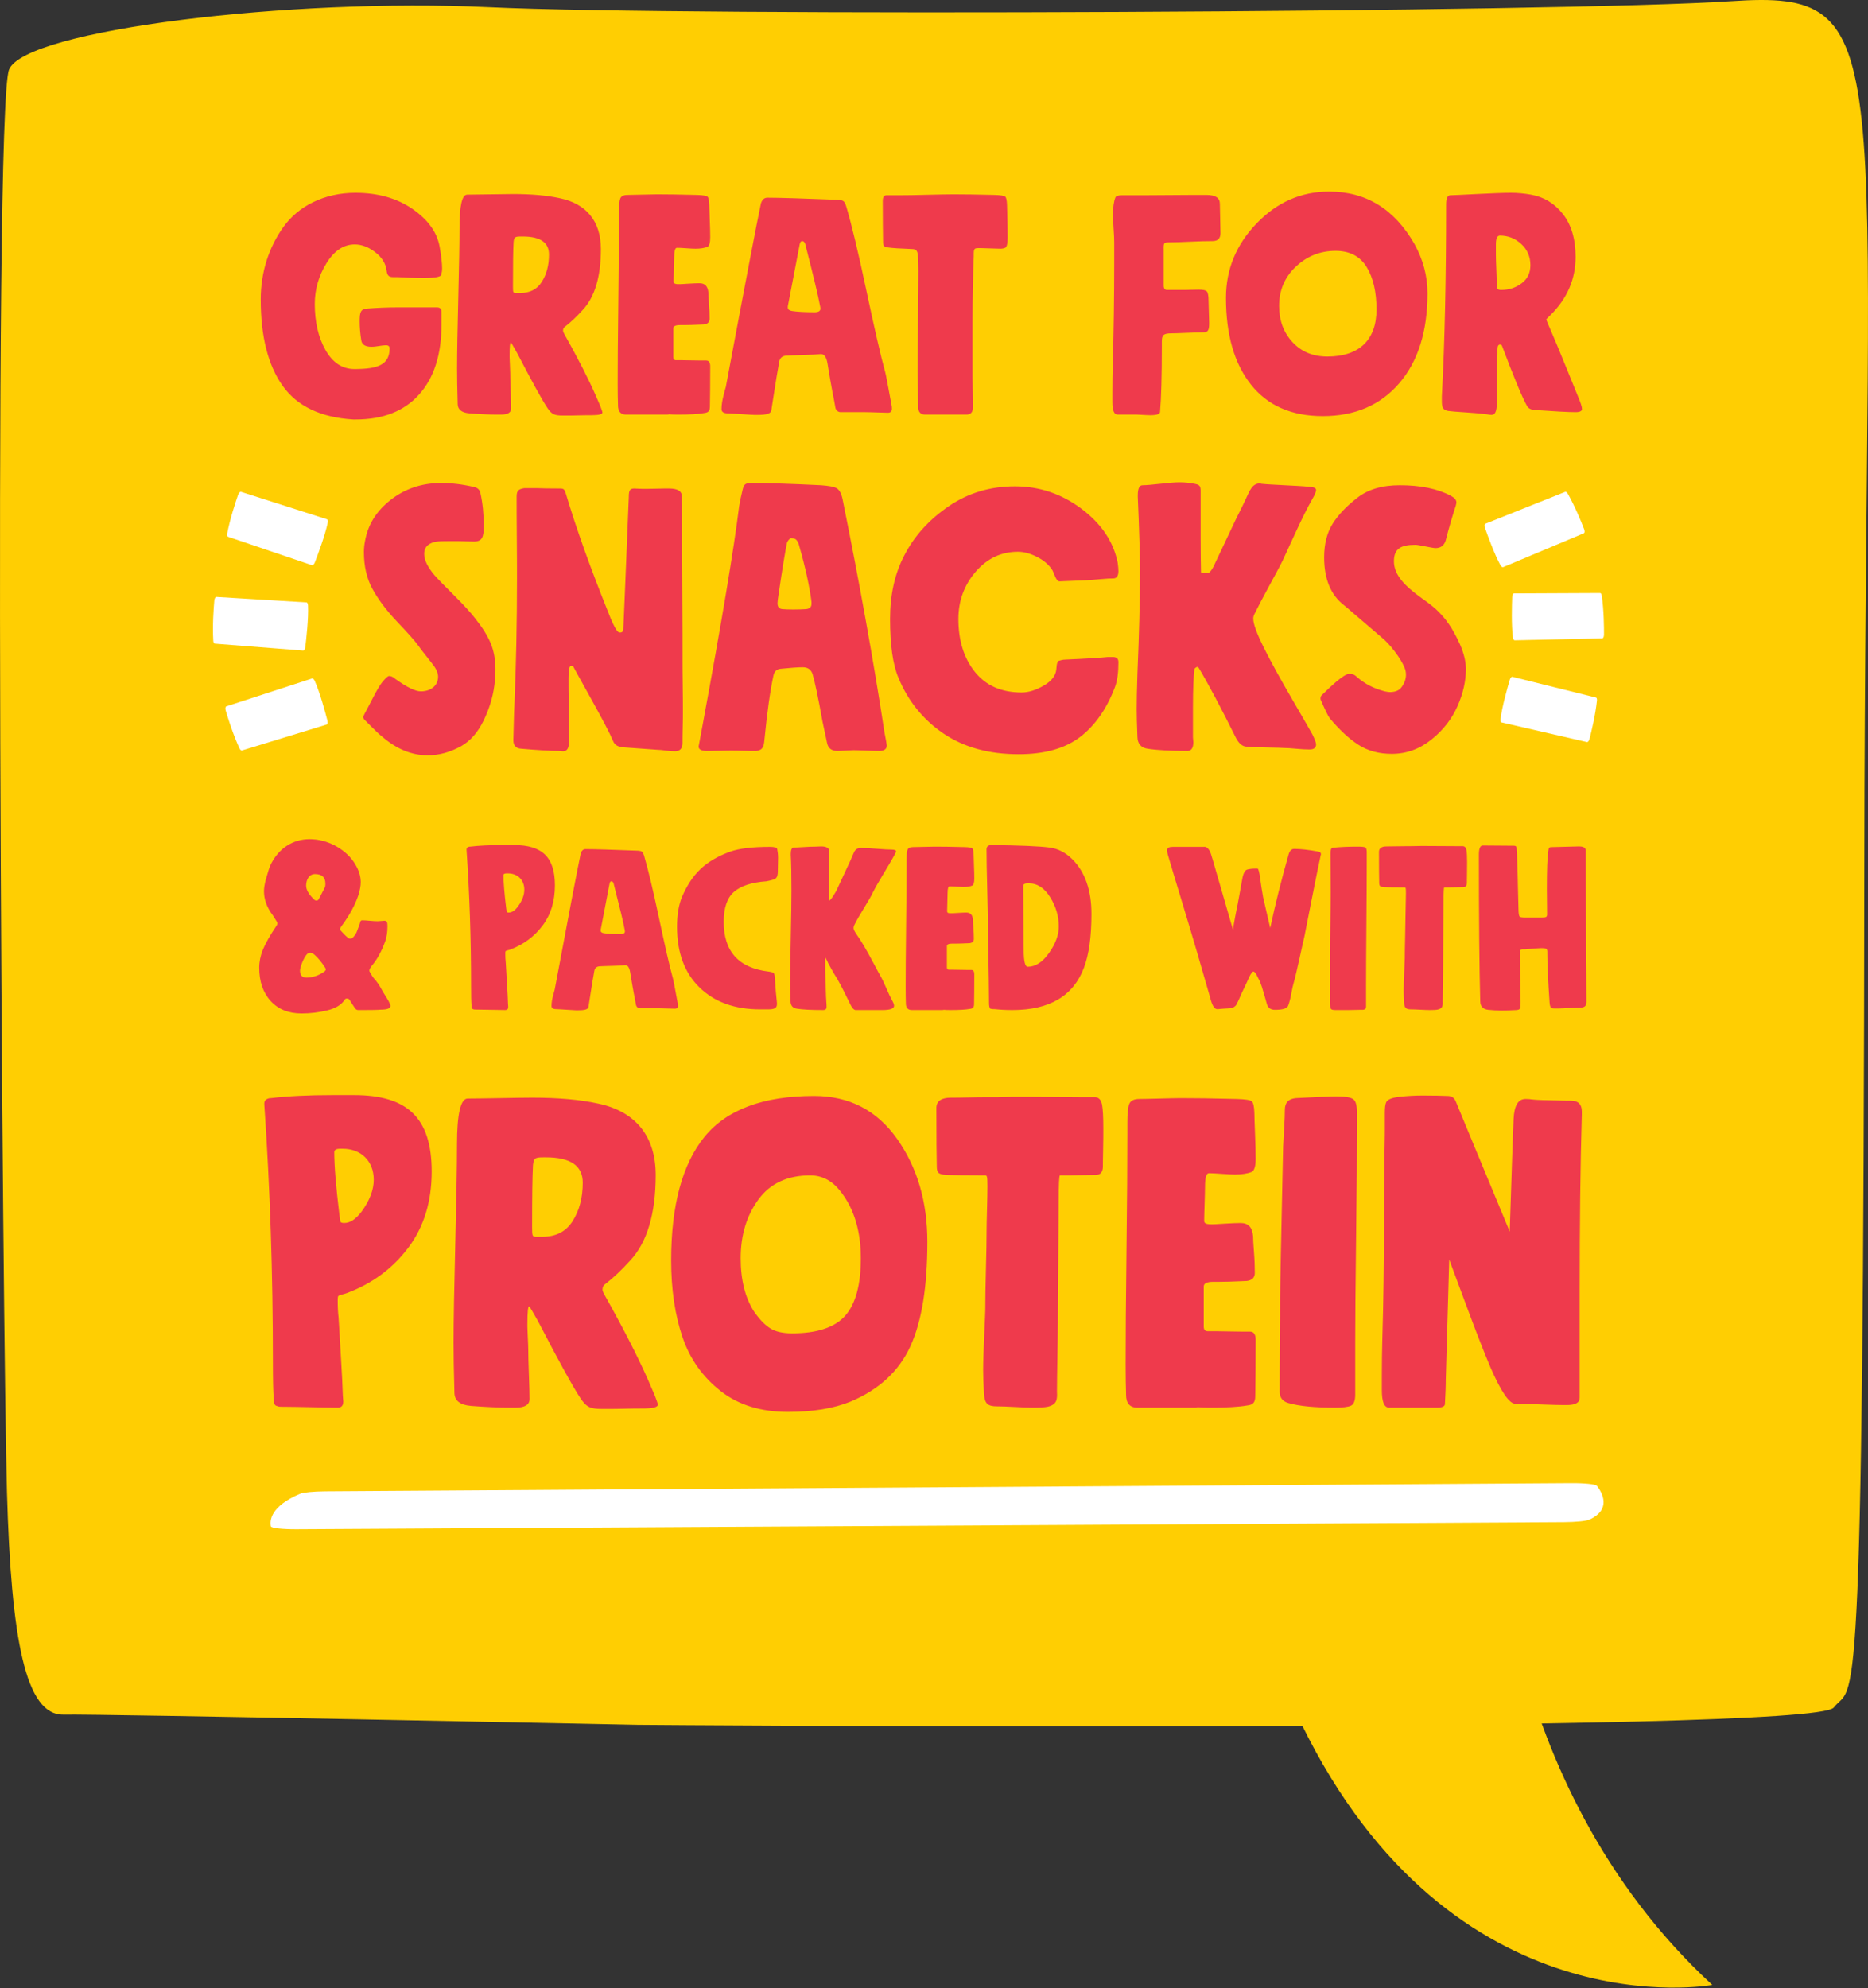 <?xml version="1.0" encoding="UTF-8"?>
<svg xmlns="http://www.w3.org/2000/svg" width="500" height="532" viewBox="0 0 500 532" fill="none">
  <rect x="0" y="0" width="500" height="532" fill="#333333" stroke="none"/>
  <path d="M170.734 461.571C170.734 461.571 485.322 464.082 490.833 456.951C496.345 449.821 498.802 469.704 499.016 231.353C499.219 11.696 508.844 -2.73 463.355 0.322C418.07 3.351 183.842 4.412 130.825 1.925C77.807 -0.585 6.836 7.983 2.429 18.602C-1.978 29.222 0.738 360.128 1.865 399.376C2.992 438.624 6.779 459.037 16.991 458.849C27.202 458.648 170.734 461.571 170.734 461.571Z" fill="#FFCE02"></path>
  <path d="M400.188 396.382C400.188 396.382 399.101 476.577 458.32 531.177C458.32 531.177 388.647 544.03 348.261 461.148C313.392 389.583 400.188 396.382 400.188 396.382Z" fill="#FFCE02"></path>
  <path d="M90.39 376.682C88.839 376.682 86.542 376.624 83.383 376.567C80.224 376.509 77.869 376.452 76.261 376.452C75.974 376.452 74.71 376.452 74.538 376.395C74.48 376.337 74.308 376.28 74.021 376.222C73.447 376.05 73.274 375.418 73.274 374.384C73.102 372.317 73.044 368.928 73.044 364.276C73.044 341.014 72.298 318.098 70.747 295.583V295.238C70.747 294.492 71.264 294.032 72.24 293.86H72.585C76.893 293.343 82.349 293.056 89.012 293.056H94.755C109.171 293.056 115.547 299.259 115.547 313.503C115.547 321.544 113.479 328.321 109.286 333.892C105.093 339.464 99.637 343.484 92.917 346.011C92.285 346.298 90.792 346.528 90.562 346.815C90.447 346.988 90.39 347.275 90.39 347.734C90.39 349.572 90.447 351.18 90.62 352.559C90.792 354.914 90.964 358.475 91.251 363.127C91.539 367.779 91.711 371.225 91.768 373.465C91.768 373.753 91.883 374.786 91.883 375.074C91.883 376.165 91.366 376.682 90.39 376.682ZM100.039 315.685C100.039 310.631 96.536 307.415 91.768 307.415H91.079C89.988 307.415 89.471 307.702 89.471 308.334C89.471 312.01 89.93 317.581 90.85 325.105C90.85 325.277 91.079 326.541 91.079 326.713C91.079 327.115 91.424 327.287 92.113 327.287C93.721 327.287 95.272 326.254 96.823 324.186C98.948 321.257 100.039 318.442 100.039 315.685ZM155.981 316.49C155.981 311.952 152.707 309.712 146.102 309.712H145.528C143.23 309.712 142.828 309.884 142.656 311.895C142.484 315.054 142.426 320.51 142.426 328.321V328.436C142.426 330.906 142.484 330.963 143.69 330.963H145.183C148.802 330.963 151.501 329.585 153.282 326.77C155.062 323.956 155.981 320.567 155.981 316.49ZM160.231 295.353C169.708 297.364 175.509 303.681 175.509 314.422C175.509 324.818 173.212 332.514 168.617 337.396C166.319 339.923 164.194 341.933 162.184 343.484C161.552 343.886 161.265 344.403 161.265 345.092C161.265 345.379 161.437 345.839 161.725 346.356C166.722 355.258 170.627 362.84 173.441 369.215C173.671 369.732 174.303 371.168 175.279 373.465C175.796 374.844 176.083 375.648 176.083 375.878C176.083 376.567 174.762 376.911 172.063 376.911C170.742 376.911 169.134 376.911 167.238 376.969C165.343 377.026 163.965 377.026 163.103 377.026H161.035C158.106 377.026 156.958 376.624 155.292 374.04C153.454 371.283 149.721 364.563 144.149 353.822L143.575 352.789C142.656 351.238 141.795 349.572 141.622 349.572C141.335 349.572 141.163 351.123 141.163 354.282V355.086C141.163 356.062 141.393 359.796 141.393 360.944C141.393 362.495 141.45 364.735 141.565 367.722C141.68 370.708 141.737 372.948 141.737 374.384C141.737 375.935 140.474 376.682 137.946 376.682H136.798C133.294 376.682 129.733 376.509 126.115 376.222C123.186 375.992 121.692 374.844 121.635 372.776C121.462 366.803 121.405 362.323 121.405 359.336C121.405 353.363 121.577 344.461 121.865 332.686C122.152 320.912 122.324 312.067 122.324 306.266C122.324 298.053 123.3 293.975 125.196 293.975C127.263 293.975 130.135 293.917 133.869 293.86C137.602 293.803 140.416 293.745 142.426 293.745C149.376 293.745 155.349 294.262 160.231 295.353ZM227.66 375.074C223.123 376.911 217.552 377.83 210.889 377.83C203.71 377.83 197.679 375.992 192.912 372.259C188.145 368.526 184.699 363.759 182.689 357.843C180.678 351.927 179.644 345.092 179.644 337.281C179.644 322.578 182.631 311.55 188.547 304.256C194.463 296.962 204.284 293.286 217.896 293.286C227.316 293.286 234.725 297.134 240.124 304.773C245.523 312.412 248.222 321.601 248.222 332.342C248.222 344.288 246.729 353.593 243.685 360.255C240.641 366.918 235.299 371.857 227.66 375.074ZM216.863 314.537C210.832 314.537 206.18 316.662 203.021 320.969C199.862 325.277 198.253 330.504 198.253 336.707C198.253 342.508 199.46 347.275 201.814 350.951C203.365 353.191 204.859 354.684 206.294 355.546C207.73 356.407 209.683 356.809 212.038 356.809C218.758 356.809 223.525 355.201 226.282 352.042C229.039 348.883 230.417 343.771 230.417 336.707C230.417 330.274 228.981 323.669 224.674 318.442C222.549 315.858 219.907 314.537 216.863 314.537ZM293.137 293.63C294.056 293.63 294.687 294.262 294.975 295.583C295.204 296.789 295.319 298.914 295.319 301.901C295.319 303.337 295.319 305.29 295.262 307.759C295.204 310.229 295.204 311.665 295.204 312.124C295.204 313.675 294.572 314.422 293.251 314.422C291.126 314.422 288.427 314.537 286.13 314.537H283.717C283.487 314.537 283.373 316.949 283.373 321.774C283.373 324.703 283.315 329.872 283.258 337.396C283.2 344.92 283.143 350.606 283.143 354.512C283.143 356.579 283.085 359.509 283.028 363.242C282.971 366.975 282.913 370.077 282.913 372.431C283.028 374.614 282.856 375.878 280.386 376.452C279.524 376.624 278.203 376.682 276.366 376.682C275.389 376.682 273.781 376.624 271.656 376.509C269.531 376.395 267.923 376.337 266.831 376.337C264.362 376.337 263.557 375.59 263.385 373.006C263.213 370.249 263.155 368.124 263.155 366.573C263.155 364.448 263.27 361.404 263.443 357.441C263.615 353.478 263.73 351.18 263.73 350.491C263.73 347.734 263.787 344.116 263.902 339.693C264.017 335.271 264.074 331.997 264.074 329.929V329.7C264.074 328.149 264.132 326.196 264.189 323.784C264.247 321.372 264.304 319.304 264.304 317.523C264.304 314.594 264.189 314.537 263.615 314.537C258.273 314.537 254.827 314.479 253.277 314.422C251.266 314.25 250.749 313.962 250.749 312.124C250.692 309.999 250.634 304.773 250.634 296.502C250.634 294.664 251.956 293.745 254.54 293.745C255.631 293.745 257.182 293.745 259.192 293.688C261.203 293.63 262.811 293.63 263.959 293.63H265.568C266.487 293.63 267.693 293.63 269.186 293.573C270.679 293.515 271.713 293.515 272.345 293.515C274.355 293.515 277.801 293.515 282.683 293.573C287.565 293.63 291.069 293.63 293.137 293.63ZM322.314 326.713C322.314 327.919 324.152 327.689 327.828 327.46C329.665 327.345 331.101 327.287 332.078 327.287C334.145 327.287 335.237 328.493 335.409 330.848C335.409 331.48 335.466 332.859 335.639 334.984C335.811 337.109 335.868 339.004 335.868 340.612C335.868 341.933 335.122 342.623 333.686 342.795C330.01 342.967 327.54 343.025 326.219 343.025H325.185H324.726C323.06 343.025 322.199 343.427 322.199 344.288V354.971C322.199 355.833 322.543 356.235 323.233 356.235H325.53C327.368 356.235 330.182 356.35 332.652 356.35H334.605C335.581 356.35 336.098 357.096 336.098 358.532C336.098 365.022 336.041 370.077 335.983 373.58C335.983 375.246 335.466 375.935 333.801 376.107C331.561 376.509 328.287 376.682 323.922 376.682C322.486 376.682 321.337 376.624 320.591 376.567C320.418 376.624 320.189 376.682 319.787 376.682H304.279C302.384 376.624 301.407 375.476 301.407 373.236V373.121V373.006C301.35 371.225 301.292 368.641 301.292 365.195C301.292 358.245 301.35 348.079 301.522 334.696C301.694 321.314 301.752 310.918 301.752 303.509V300.522C301.752 297.995 301.924 296.272 302.269 295.411C302.613 294.549 303.532 294.09 304.968 294.09C306.174 294.09 308.012 294.032 310.482 293.975C312.952 293.917 314.79 293.86 315.996 293.86C319.614 293.86 324.611 293.917 331.044 294.09C333.341 294.147 334.662 294.377 335.064 294.722C335.466 295.066 335.696 296.1 335.754 297.88C335.754 298.742 335.811 300.522 335.926 303.337C336.041 306.151 336.098 308.391 336.098 310.057C336.098 312.067 335.754 313.216 335.064 313.618C333.858 314.077 332.365 314.307 330.584 314.307C329.838 314.307 328.632 314.25 327.023 314.135C325.415 314.02 324.267 313.962 323.577 313.962C322.888 313.962 322.543 315.168 322.543 317.523C322.543 318.615 322.486 320.165 322.429 322.176C322.371 324.186 322.314 325.737 322.314 326.713ZM342.646 347.045C342.646 344.461 342.933 331.021 343.45 306.726C343.507 305.404 343.622 303.739 343.737 301.671C343.852 299.604 343.909 298.053 343.909 296.962C343.909 295.066 344.886 294.032 346.896 293.86C352.582 293.573 356.143 293.401 357.694 293.401C360.164 293.401 361.657 293.688 362.289 294.205C362.92 294.722 363.208 295.87 363.208 297.651V300.293C363.208 308.104 363.15 318.5 362.978 331.538C362.806 344.575 362.748 353.765 362.748 359.107V373.236C362.748 374.844 362.346 375.82 361.599 376.165C360.853 376.509 359.417 376.682 357.349 376.682C351.835 376.682 347.643 376.28 344.713 375.418C343.278 374.959 342.531 373.982 342.531 372.431C342.531 369.617 342.531 365.367 342.588 359.796C342.646 354.225 342.646 349.974 342.646 347.045ZM379.06 376.682H376.418H371.823C370.502 376.682 369.87 375.131 369.87 371.972V368.181C369.87 364.333 369.928 361.289 369.985 358.992C370.157 353.248 370.272 347.964 370.33 343.197C370.387 338.43 370.445 333.146 370.445 327.46C370.445 321.774 370.502 316.777 370.559 312.469C370.559 311.033 370.559 309.138 370.617 306.783C370.674 304.428 370.674 302.762 370.674 301.671V297.766C370.674 296.445 370.789 295.526 371.019 295.009C371.306 294.262 372.512 293.745 374.58 293.515C376.648 293.286 378.715 293.171 380.783 293.171C383.769 293.171 386.009 293.228 387.445 293.286C388.537 293.286 389.226 293.745 389.628 294.664C390.375 296.502 395.199 308.161 404.102 329.585C404.619 313.503 404.963 303.452 405.135 299.489C405.308 295.87 406.342 294.09 408.352 294.09C409.098 294.09 409.673 294.147 409.96 294.205C411.166 294.377 413.751 294.434 416.967 294.492C418.575 294.549 419.781 294.549 420.528 294.549C422.423 294.549 423.4 295.526 423.4 297.421V297.88V298.225C422.998 312.01 422.825 327.689 422.825 345.322V374.04C422.825 375.361 421.677 375.992 419.379 375.992H418.575C417.369 375.992 415.187 375.935 412.143 375.82C409.098 375.705 406.916 375.648 405.595 375.648C403.987 375.648 401.747 372.374 398.932 365.884C397.267 361.978 395.142 356.522 392.557 349.572C389.973 342.623 388.422 338.43 387.905 337.051C387.847 339.981 387.503 350.664 386.986 369.215C386.986 369.675 386.986 370.651 386.928 372.087C386.871 373.523 386.814 374.786 386.756 375.763C386.699 376.395 385.952 376.682 384.574 376.682H379.06Z" fill="#EF3A4C"></path>
  <path d="M96.27 86.011C96.27 83.6 96.475 82.701 98.314 82.578C100.888 82.374 103.667 82.251 106.732 82.251H116.949C117.766 82.251 118.175 82.66 118.175 83.478V86.829C118.175 94.879 116.172 101.132 112.167 105.587C108.162 110.041 102.523 112.248 95.208 112.248H94.554C85.849 111.717 79.515 108.692 75.632 103.216C71.75 97.74 69.788 90.057 69.788 80.126C69.788 72.934 71.913 66.232 75.878 60.715C79.842 55.197 86.748 51.601 95.126 51.601C101.133 51.601 106.201 53.032 110.369 55.892C114.538 58.753 116.99 62.145 117.684 66.068C118.134 68.561 118.338 70.523 118.338 71.871C118.338 72.403 118.257 72.975 118.093 73.588C117.93 74.119 116.254 74.405 113.026 74.405C111.268 74.405 109.102 74.323 106.487 74.16H105.997H105.343C104.158 74.16 103.667 73.874 103.463 72.362C103.258 70.523 102.237 68.888 100.439 67.499C98.641 66.109 96.802 65.414 94.962 65.414C91.979 65.414 89.445 67.09 87.361 70.482C85.277 73.874 84.255 77.47 84.255 81.352C84.255 86.134 85.195 90.261 87.116 93.653C89.037 97.045 91.611 98.762 94.881 98.762C101.215 98.762 104.28 97.577 104.28 93.204C104.28 92.672 103.953 92.386 103.299 92.386C102.196 92.386 100.766 92.795 99.458 92.795C97.701 92.795 96.802 92.182 96.679 90.915C96.393 89.158 96.27 87.523 96.27 86.011ZM146.945 68.112C146.945 64.883 144.616 63.289 139.916 63.289H139.507C137.873 63.289 137.587 63.412 137.464 64.842C137.342 67.09 137.301 70.972 137.301 76.53V76.612C137.301 78.369 137.342 78.41 138.2 78.41H139.262C141.837 78.41 143.758 77.429 145.025 75.427C146.291 73.424 146.945 71.013 146.945 68.112ZM149.969 53.072C156.712 54.503 160.84 58.998 160.84 66.64C160.84 74.037 159.205 79.513 155.936 82.987C154.301 84.785 152.789 86.216 151.359 87.319C150.909 87.605 150.705 87.973 150.705 88.463C150.705 88.668 150.828 88.995 151.032 89.362C154.587 95.697 157.366 101.091 159.369 105.627C159.532 105.995 159.982 107.017 160.677 108.652C161.044 109.632 161.249 110.204 161.249 110.368C161.249 110.858 160.309 111.104 158.388 111.104C157.448 111.104 156.304 111.104 154.955 111.144C153.607 111.185 152.626 111.185 152.013 111.185H150.542C148.457 111.185 147.64 110.899 146.455 109.06C145.147 107.099 142.491 102.317 138.527 94.675L138.118 93.939C137.464 92.836 136.851 91.651 136.729 91.651C136.524 91.651 136.402 92.754 136.402 95.002V95.574C136.402 96.269 136.565 98.925 136.565 99.743C136.565 100.846 136.606 102.44 136.688 104.565C136.769 106.69 136.81 108.284 136.81 109.305C136.81 110.409 135.911 110.94 134.113 110.94H133.296C130.803 110.94 128.269 110.817 125.694 110.613C123.61 110.45 122.548 109.632 122.507 108.161C122.384 103.911 122.343 100.723 122.343 98.598C122.343 94.348 122.466 88.014 122.67 79.636C122.875 71.258 122.997 64.965 122.997 60.837C122.997 54.993 123.692 52.092 125.041 52.092C126.512 52.092 128.555 52.051 131.211 52.01C133.868 51.969 135.87 51.928 137.301 51.928C142.246 51.928 146.496 52.296 149.969 53.072ZM180.293 75.386C180.293 76.244 181.6 76.081 184.216 75.917C185.524 75.835 186.545 75.794 187.24 75.794C188.711 75.794 189.488 76.653 189.61 78.328C189.61 78.778 189.651 79.759 189.774 81.271C189.896 82.783 189.937 84.131 189.937 85.276C189.937 86.216 189.406 86.706 188.384 86.829C185.769 86.951 184.012 86.992 183.072 86.992H182.336H182.009C180.824 86.992 180.211 87.278 180.211 87.891V95.492C180.211 96.105 180.456 96.391 180.947 96.391H182.581C183.889 96.391 185.891 96.473 187.649 96.473H189.038C189.733 96.473 190.101 97.004 190.101 98.026C190.101 102.644 190.06 106.24 190.019 108.733C190.019 109.918 189.651 110.409 188.466 110.531C186.872 110.817 184.543 110.94 181.437 110.94C180.415 110.94 179.598 110.899 179.067 110.858C178.944 110.899 178.781 110.94 178.495 110.94H167.46C166.112 110.899 165.417 110.082 165.417 108.488V108.406V108.325C165.376 107.058 165.335 105.219 165.335 102.767C165.335 97.822 165.376 90.588 165.499 81.066C165.621 71.544 165.662 64.147 165.662 58.876V56.751C165.662 54.952 165.785 53.726 166.03 53.113C166.275 52.5 166.929 52.173 167.951 52.173C168.809 52.173 170.117 52.133 171.874 52.092C173.631 52.051 174.939 52.01 175.797 52.01C178.372 52.01 181.927 52.051 186.505 52.173C188.139 52.214 189.079 52.378 189.365 52.623C189.651 52.868 189.815 53.604 189.856 54.871C189.856 55.484 189.896 56.751 189.978 58.753C190.06 60.755 190.101 62.349 190.101 63.534C190.101 64.965 189.856 65.782 189.365 66.068C188.507 66.395 187.444 66.558 186.178 66.558C185.646 66.558 184.788 66.518 183.644 66.436C182.5 66.354 181.682 66.313 181.192 66.313C180.701 66.313 180.456 67.171 180.456 68.847C180.456 69.624 180.415 70.727 180.374 72.157C180.334 73.588 180.293 74.691 180.293 75.386ZM218.054 83.559C219.075 83.559 219.607 83.232 219.607 82.578C219.607 82.456 219.566 82.129 219.443 81.598C219.075 79.472 217.768 74.037 215.52 65.251C215.357 64.76 215.071 64.515 214.703 64.515C214.376 64.515 214.171 64.801 214.049 65.414C213.885 66.232 212.823 71.749 210.861 82.006V82.251C210.861 82.783 211.229 83.11 212.006 83.232C213.354 83.437 215.397 83.559 218.054 83.559ZM238.651 108.488C238.692 108.652 238.733 108.938 238.733 109.387C238.733 110.082 238.365 110.45 237.67 110.45C237.057 110.45 236.117 110.409 234.809 110.368C233.502 110.327 232.439 110.286 231.622 110.286H225.001C224.225 110.286 223.734 109.673 223.612 109.142C223.489 108.611 223.326 107.303 223.203 106.853C222.999 105.832 222.672 104.238 222.304 102.072C221.936 99.906 221.65 98.312 221.487 97.209C221.201 95.574 220.628 94.757 219.77 94.757H219.607C218.503 94.879 216.991 94.961 214.989 95.002C212.986 95.043 211.474 95.125 210.371 95.165C209.349 95.288 208.736 95.819 208.573 96.8C208.123 99.293 207.633 102.113 207.101 105.668C206.815 107.426 206.611 108.856 206.448 109.878C206.325 110.654 205.181 111.022 202.933 111.022H201.87C201.503 111.022 200.358 110.94 198.438 110.817C196.517 110.695 195.332 110.613 194.841 110.613C193.697 110.613 193.125 110.245 193.125 109.469C193.125 108.284 193.329 107.017 193.779 105.382C193.983 104.565 194.147 103.952 194.269 103.584C199.5 75.631 202.647 59.243 203.669 54.462C203.996 53.44 204.568 52.909 205.385 52.909H205.467C208.573 52.909 214.907 53.113 224.429 53.481C225.737 53.604 226.023 53.808 226.472 55.116C227.944 60.061 229.742 67.58 231.867 77.593C233.992 87.605 235.667 94.961 236.934 99.579C237.057 99.906 237.629 102.889 238.651 108.488ZM245.762 108.815V108.57C245.762 107.548 245.721 106.036 245.68 104.034C245.639 102.031 245.598 100.519 245.598 99.416C245.598 96.432 245.639 91.978 245.721 86.093C245.803 80.208 245.843 75.672 245.843 72.525C245.843 70.686 245.803 69.256 245.68 68.275C245.557 67.09 245.23 66.64 244.045 66.64C240.817 66.518 238.733 66.395 237.752 66.232C236.567 66.109 236.362 65.782 236.362 64.597C236.321 62.104 236.281 58.508 236.281 53.808C236.281 52.786 236.607 52.255 237.261 52.255H240.939C242.615 52.255 245.067 52.214 248.255 52.133C251.442 52.051 253.812 52.01 255.406 52.01C257.817 52.01 261.414 52.051 266.195 52.173C267.83 52.214 268.77 52.378 269.056 52.623C269.342 52.868 269.505 53.604 269.546 54.871C269.669 59.243 269.71 62.104 269.71 63.534C269.71 65.169 269.505 66.109 269.056 66.313C268.688 66.477 268.238 66.558 267.748 66.558C267.217 66.558 266.318 66.518 265.051 66.477C263.784 66.436 262.885 66.395 262.354 66.395C261.455 66.395 260.923 66.395 260.801 66.804C260.678 67.131 260.637 67.131 260.637 67.825V68.602C260.433 73.792 260.31 79.472 260.31 85.684V99.252C260.31 100.274 260.31 101.908 260.351 104.156C260.392 106.404 260.392 108.039 260.392 109.142C260.392 110.327 259.82 110.94 258.676 110.94H247.642C246.375 110.94 245.762 110.245 245.762 108.815ZM311.476 66.885V76.367C311.476 77.184 311.762 77.593 312.375 77.593H316.462C316.911 77.593 317.647 77.593 318.75 77.552C319.853 77.511 320.548 77.511 320.875 77.511C322.019 77.511 322.755 77.674 323.041 78.001C323.327 78.328 323.491 79.186 323.491 80.535C323.491 81.189 323.532 82.17 323.572 83.518C323.613 84.867 323.654 85.807 323.654 86.42C323.654 88.586 323.327 88.954 321.693 88.954C320.753 88.954 319.363 88.995 317.483 89.076C315.603 89.158 314.296 89.199 313.601 89.199C311.312 89.199 310.985 89.73 310.985 91.487V92.795C310.985 100.642 310.822 106.486 310.495 110.286C310.454 110.817 309.555 111.104 307.879 111.104C307.389 111.104 306.735 111.063 305.918 111.022C305.101 110.981 304.569 110.94 304.365 110.94H302.403H299.134C298.194 110.94 297.744 109.837 297.744 107.589V104.892C297.744 102.154 297.785 99.988 297.826 98.353C298.112 88.545 298.235 79.268 298.235 70.482V64.924C298.235 64.106 298.194 62.84 298.071 61.164C297.949 59.489 297.908 58.222 297.908 57.404C297.908 55.443 298.112 53.931 298.562 52.827C298.725 52.459 299.297 52.255 300.278 52.255H302.648C305.264 52.255 308.656 52.255 312.784 52.214C316.911 52.173 320.303 52.173 322.919 52.173C325.33 52.173 326.515 52.95 326.515 54.544C326.515 55.402 326.556 56.71 326.597 58.426C326.637 60.142 326.678 61.45 326.678 62.39C326.678 63.821 325.984 64.515 324.553 64.515C323.082 64.515 321.08 64.556 318.587 64.679C316.094 64.801 314.5 64.842 313.846 64.842C312.62 64.842 312.171 64.842 311.762 65.046C311.476 65.21 311.435 65.782 311.476 66.885ZM382.094 78.492C382.094 88.668 379.56 96.718 374.534 102.562C369.507 108.406 362.682 111.349 354.059 111.349C345.681 111.349 339.265 108.529 334.811 102.889C330.356 97.25 328.15 89.526 328.15 79.718C328.15 72.076 330.888 65.455 336.364 59.775C341.84 54.094 348.297 51.274 355.776 51.274C365.625 51.274 373.226 55.933 378.579 65.251C380.909 69.46 382.094 73.874 382.094 78.492ZM368.444 82.824C368.444 78.206 367.586 74.405 365.829 71.503C364.072 68.602 361.293 67.131 357.492 67.131C353.364 67.131 349.809 68.561 346.826 71.381C343.842 74.201 342.371 77.715 342.371 81.843C342.371 85.725 343.556 88.954 345.927 91.528C348.297 94.103 351.403 95.411 355.285 95.411C363.908 95.411 368.444 90.874 368.444 82.824ZM400.648 107.916C400.648 110 400.198 111.022 399.258 111.022C399.054 111.022 398.604 110.981 397.95 110.858C396.847 110.695 395.049 110.531 392.556 110.368C390.063 110.204 388.387 110.082 387.57 109.959C386.058 109.632 385.935 108.897 385.935 107.099V106.036C386.712 91.61 387.08 74.487 387.08 54.707C387.08 53.072 387.447 52.255 388.224 52.255C388.878 52.255 391.248 52.133 395.294 51.928C399.34 51.724 402.405 51.601 404.407 51.601C406.165 51.601 407.963 51.765 409.802 52.092C413.235 52.705 416.095 54.421 418.343 57.282C420.591 60.142 421.735 63.984 421.735 68.765C421.735 74.65 419.528 79.799 415.114 84.213L413.888 85.439C413.888 85.603 414.297 86.624 415.114 88.463C416.095 90.711 417.403 93.858 419.079 97.985C420.754 102.113 421.858 104.81 422.389 106.118C423.084 107.752 423.451 108.856 423.451 109.469C423.451 110 422.879 110.286 421.735 110.286C419.732 110.286 416.095 110.082 410.864 109.714C409.843 109.673 409.107 109.305 408.739 108.652C407.431 106.322 405.184 100.928 402.037 92.55C401.996 92.346 401.792 92.223 401.465 92.223C401.015 92.223 400.811 92.672 400.811 93.531V94.593C400.811 95.738 400.77 97.944 400.729 101.255C400.688 104.565 400.648 106.772 400.648 107.916ZM400.648 76.53V76.775C400.648 77.307 401.015 77.593 401.792 77.593C403.876 77.593 405.674 77.02 407.268 75.835C408.862 74.65 409.638 73.056 409.638 70.972C409.638 68.684 408.821 66.804 407.186 65.292C405.552 63.78 403.631 63.044 401.465 63.044C400.77 63.044 400.402 63.821 400.402 65.332V68.357C400.402 69.133 400.443 70.441 400.525 72.362C400.607 74.282 400.648 75.672 400.648 76.53Z" fill="#EF3A4C"></path>
  <path d="M97.525 270.293H96.009H95.827C95.463 270.293 95.13 270.05 94.857 269.565C94.554 269.05 93.856 268.11 93.583 267.564C93.432 267.321 93.159 267.2 92.795 267.2C92.552 267.2 92.34 267.352 92.188 267.625C91.339 268.928 89.793 269.838 87.579 270.384C85.366 270.93 83.061 271.203 80.726 271.203C77.209 271.203 74.449 270.081 72.418 267.837C70.386 265.593 69.385 262.621 69.385 258.952C69.385 257.375 69.719 255.768 70.356 254.161C71.053 252.463 72.266 250.31 74.055 247.672C74.297 247.277 74.297 246.974 74.055 246.58C73.934 246.428 73.206 245.185 73.024 244.943C71.447 242.881 70.659 240.728 70.659 238.514C70.659 237.695 70.81 236.725 71.083 235.603C71.659 233.571 72.054 232.298 72.296 231.722C74.48 226.961 78.452 224.565 82.909 224.565C83.304 224.565 83.91 224.595 84.729 224.686C87.003 225.02 89.095 225.808 91.036 227.112C92.977 228.416 94.463 230.023 95.463 231.964C96.191 233.329 96.555 234.724 96.555 236.088C96.555 237.058 96.343 238.18 95.948 239.484C95.069 242.153 93.553 244.943 91.4 247.854C91.157 248.187 91.036 248.43 91.036 248.581C91.036 248.794 91.157 249.006 91.4 249.249C92.158 250.098 92.765 250.674 93.219 251.007C93.371 251.129 93.583 251.189 93.826 251.189C93.978 251.189 94.159 251.129 94.311 251.007C94.796 250.613 95.312 249.825 95.463 249.43C95.585 249.158 96.191 247.581 96.252 247.368C96.464 246.519 96.494 246.277 96.98 246.277C97.374 246.277 98.041 246.307 98.981 246.398C99.921 246.489 100.618 246.519 101.104 246.519C101.589 246.519 102.529 246.398 102.862 246.398C103.59 246.398 103.711 246.792 103.711 247.854C103.711 249.461 103.499 250.825 103.105 251.917C102.135 254.585 100.952 256.738 99.587 258.346C99.102 258.952 98.86 259.407 98.86 259.74C98.86 259.831 98.89 259.953 98.981 260.104C99.466 260.953 99.8 261.499 100.012 261.742C100.861 262.621 101.619 263.743 102.316 265.077C102.438 265.32 102.771 265.866 103.317 266.715C103.863 267.564 104.227 268.261 104.439 268.838C104.712 269.353 104.257 269.899 103.56 270.02C102.862 270.232 101.831 270.141 101.285 270.232C100.558 270.263 99.314 270.293 97.525 270.293ZM87.094 236.634V236.452C87.094 234.754 86.154 233.905 84.304 233.905C82.758 233.905 81.939 235.391 81.939 236.998C81.939 238.12 82.667 239.393 84.122 240.758C84.456 241.091 85.032 241.091 85.275 240.697C85.881 239.575 86.427 238.514 86.912 237.544C87.033 237.331 87.094 237.028 87.094 236.634ZM80.302 259.74C80.302 260.984 80.878 261.621 82.06 261.621C83.789 261.59 85.426 261.014 86.912 259.922C87.306 259.528 87.276 259.346 87.033 258.952C86.093 257.497 85.153 256.344 84.183 255.495C83.728 255.131 83.364 254.949 83.031 254.949C82.636 254.949 82.273 255.162 81.939 255.616C81.302 256.496 80.787 257.618 80.423 258.952C80.332 259.286 80.302 259.528 80.302 259.74ZM135.248 270.293C134.429 270.293 133.216 270.263 131.548 270.232C129.881 270.202 128.637 270.172 127.788 270.172C127.637 270.172 126.969 270.172 126.879 270.141C126.848 270.111 126.757 270.081 126.606 270.05C126.302 269.959 126.211 269.626 126.211 269.08C126.12 267.988 126.09 266.199 126.09 263.743C126.09 251.462 125.696 239.363 124.877 227.476V227.294C124.877 226.9 125.15 226.657 125.666 226.567H125.848C128.122 226.294 131.003 226.142 134.52 226.142H137.552C145.164 226.142 148.53 229.417 148.53 236.937C148.53 241.182 147.438 244.761 145.224 247.702C143.011 250.643 140.13 252.766 136.582 254.1C136.248 254.252 135.46 254.373 135.339 254.525C135.278 254.616 135.248 254.767 135.248 255.01C135.248 255.98 135.278 256.829 135.369 257.557C135.46 258.8 135.551 260.68 135.703 263.137C135.854 265.593 135.945 267.412 135.976 268.595C135.976 268.747 136.036 269.292 136.036 269.444C136.036 270.02 135.763 270.293 135.248 270.293ZM140.342 238.089C140.342 235.421 138.492 233.723 135.976 233.723H135.612C135.036 233.723 134.763 233.874 134.763 234.208C134.763 236.149 135.005 239.09 135.49 243.063C135.49 243.153 135.612 243.821 135.612 243.912C135.612 244.124 135.794 244.215 136.158 244.215C137.007 244.215 137.825 243.669 138.644 242.577C139.766 241.031 140.342 239.545 140.342 238.089ZM166.117 249.976C166.875 249.976 167.269 249.734 167.269 249.249C167.269 249.158 167.239 248.915 167.148 248.521C166.875 246.944 165.905 242.911 164.237 236.391C164.116 236.027 163.904 235.846 163.631 235.846C163.388 235.846 163.236 236.058 163.145 236.513C163.024 237.119 162.236 241.213 160.78 248.824V249.006C160.78 249.4 161.053 249.643 161.629 249.734C162.63 249.885 164.146 249.976 166.117 249.976ZM181.4 268.474C181.431 268.595 181.461 268.807 181.461 269.141C181.461 269.656 181.188 269.929 180.672 269.929C180.218 269.929 179.52 269.899 178.55 269.869C177.579 269.838 176.791 269.808 176.185 269.808H171.272C170.696 269.808 170.332 269.353 170.241 268.959C170.15 268.565 170.029 267.594 169.938 267.261C169.786 266.503 169.544 265.32 169.271 263.713C168.998 262.106 168.786 260.923 168.664 260.104C168.452 258.891 168.028 258.285 167.391 258.285H167.269C166.451 258.376 165.329 258.437 163.843 258.467C162.357 258.497 161.235 258.558 160.416 258.588C159.658 258.679 159.203 259.073 159.082 259.801C158.749 261.651 158.385 263.743 157.99 266.381C157.778 267.685 157.627 268.747 157.505 269.505C157.414 270.081 156.565 270.354 154.897 270.354H154.109C153.836 270.354 152.987 270.293 151.562 270.202C150.137 270.111 149.257 270.05 148.893 270.05C148.044 270.05 147.62 269.778 147.62 269.201C147.62 268.322 147.771 267.382 148.105 266.169C148.257 265.563 148.378 265.108 148.469 264.835C152.35 244.094 154.685 231.934 155.443 228.386C155.686 227.628 156.11 227.234 156.717 227.234H156.778C159.082 227.234 163.782 227.385 170.848 227.658C171.818 227.749 172.03 227.901 172.364 228.871C173.455 232.54 174.79 238.12 176.366 245.549C177.943 252.978 179.187 258.437 180.127 261.863C180.218 262.106 180.642 264.319 181.4 268.474ZM205.477 270.111H203.476C196.683 270.111 191.286 268.17 187.253 264.259C183.22 260.347 181.218 254.919 181.218 247.975C181.218 244.912 181.643 242.304 182.492 240.151C183.826 236.998 185.494 234.451 187.526 232.54C189.557 230.63 192.195 229.083 195.47 227.901C197.866 227.052 201.383 226.627 206.084 226.627C207.266 226.627 207.903 226.809 208.024 227.173C208.176 227.931 208.267 228.719 208.267 229.538C208.267 229.781 208.267 230.327 208.237 231.145C208.206 231.964 208.206 232.54 208.206 232.874C208.206 234.42 207.994 235.027 207.115 235.36C206.296 235.603 205.629 235.755 205.113 235.846C201.201 236.118 198.321 237.058 196.471 238.666C194.621 240.273 193.712 242.941 193.712 246.701C193.712 254.585 197.684 259.013 205.659 259.983C206.387 260.074 206.842 260.195 207.054 260.377C207.266 260.559 207.387 261.014 207.418 261.742C207.569 264.38 207.751 266.594 207.964 268.413V268.716C207.964 269.838 207.175 270.111 205.477 270.111ZM219.79 226.506C221.245 226.506 221.973 226.961 221.973 227.84V232.389C221.973 232.48 221.973 232.813 221.943 233.45C221.912 234.087 221.912 234.602 221.912 235.057C221.912 235.451 221.852 236.725 221.852 237.301C221.852 237.877 221.852 238.575 221.882 239.393C221.912 240.212 221.912 240.758 221.912 241.001C222.125 241.001 222.489 240.606 223.004 239.788C223.52 238.969 223.823 238.484 223.914 238.271C224.278 237.513 224.884 236.209 225.733 234.36C226.582 232.51 227.189 231.206 227.553 230.448C227.644 230.296 227.795 229.902 228.068 229.265C228.341 228.629 228.523 228.204 228.644 227.961C229.008 227.264 229.584 226.93 230.403 226.93C231.525 226.93 232.981 226.991 234.77 227.143C236.559 227.294 237.832 227.355 238.59 227.355C239.439 227.355 239.864 227.537 239.864 227.901C239.864 227.931 239.591 228.477 239.015 229.538C238.56 230.357 237.711 231.782 236.468 233.844C235.224 235.906 234.284 237.544 233.678 238.757C233.162 239.848 232.313 241.304 231.191 243.123C230.069 244.943 229.22 246.428 228.644 247.611C228.523 247.854 228.462 248.096 228.462 248.339C228.462 248.672 228.675 249.127 229.069 249.734C230.676 252.008 232.071 254.464 233.89 257.891C234.8 259.619 235.497 260.893 235.983 261.742C236.316 262.348 236.741 263.319 237.317 264.623C237.893 265.926 238.348 266.927 238.712 267.564C239.106 268.261 239.318 268.777 239.318 269.141C239.318 269.899 238.287 270.293 236.225 270.293H234.527H229.008C228.523 270.293 227.947 269.596 227.31 268.17C225.491 264.41 224.217 262.015 223.489 260.953C223.368 260.802 222.761 259.71 221.67 257.739L221.488 257.315C221.336 257.042 221.185 256.738 221.063 256.466L220.881 256.102V259.073V259.619C220.881 259.71 220.912 260.832 221.003 263.015C221.003 263.379 221.003 263.925 221.033 264.683C221.063 265.441 221.063 266.078 221.094 266.654C221.124 267.23 221.154 267.716 221.185 268.17C221.215 268.443 221.245 268.868 221.245 269.444C221.245 270.02 220.942 270.293 220.336 270.293C217.182 270.293 214.847 270.172 213.301 269.929C212.209 269.778 211.633 269.11 211.602 267.988C211.511 265.805 211.481 264.259 211.481 263.379C211.481 260.559 211.542 256.375 211.663 250.825C211.784 245.276 211.845 241.122 211.845 238.332C211.845 234.117 211.784 230.963 211.663 228.81V228.507C211.663 227.416 211.936 226.839 212.451 226.809C212.937 226.809 213.816 226.779 215.12 226.688C216.424 226.597 217.455 226.567 218.213 226.567C218.547 226.567 219.396 226.506 219.79 226.506ZM253.51 243.912C253.51 244.548 254.48 244.427 256.421 244.306C257.391 244.245 258.149 244.215 258.665 244.215C259.756 244.215 260.332 244.852 260.423 246.095C260.423 246.428 260.454 247.156 260.545 248.278C260.636 249.4 260.666 250.401 260.666 251.25C260.666 251.947 260.272 252.311 259.514 252.402C257.573 252.493 256.269 252.523 255.572 252.523H255.026H254.783C253.904 252.523 253.449 252.736 253.449 253.191V258.831C253.449 259.286 253.631 259.498 253.995 259.498H255.208C256.178 259.498 257.664 259.559 258.968 259.559H259.999C260.514 259.559 260.787 259.953 260.787 260.711C260.787 264.137 260.757 266.806 260.727 268.656C260.727 269.535 260.454 269.899 259.574 269.99C258.392 270.202 256.663 270.293 254.359 270.293C253.6 270.293 252.994 270.263 252.6 270.232C252.509 270.263 252.388 270.293 252.175 270.293H243.988C242.987 270.263 242.472 269.656 242.472 268.474V268.413V268.352C242.441 267.412 242.411 266.048 242.411 264.228C242.411 260.559 242.441 255.192 242.532 248.127C242.623 241.061 242.654 235.573 242.654 231.661V230.084C242.654 228.75 242.745 227.84 242.927 227.385C243.109 226.93 243.594 226.688 244.352 226.688C244.989 226.688 245.959 226.657 247.263 226.627C248.567 226.597 249.537 226.567 250.174 226.567C252.084 226.567 254.722 226.597 258.119 226.688C259.332 226.718 260.029 226.839 260.241 227.021C260.454 227.203 260.575 227.749 260.605 228.689C260.605 229.144 260.636 230.084 260.696 231.57C260.757 233.056 260.787 234.238 260.787 235.118C260.787 236.179 260.605 236.786 260.241 236.998C259.605 237.24 258.816 237.362 257.876 237.362C257.482 237.362 256.845 237.331 255.996 237.271C255.147 237.21 254.541 237.18 254.177 237.18C253.813 237.18 253.631 237.817 253.631 239.06C253.631 239.636 253.6 240.455 253.57 241.516C253.54 242.577 253.51 243.396 253.51 243.912ZM270.976 270.293C269.187 270.293 267.64 270.202 266.306 270.05C265.639 270.05 265.032 270.02 264.941 269.778C264.851 269.474 264.729 269.292 264.729 268.413C264.729 267.807 264.729 266.806 264.699 265.411C264.669 264.016 264.669 262.985 264.669 262.348C264.669 261.348 264.638 259.528 264.578 256.951C264.517 254.373 264.487 252.584 264.487 251.614C264.487 248.824 264.426 244.609 264.274 238.999C264.123 233.389 264.062 229.478 264.062 227.294C264.062 226.536 264.517 226.142 265.396 226.142C272.947 226.233 278.132 226.445 280.922 226.809C283.196 227.082 285.258 228.174 287.108 230.023C290.474 233.45 292.142 238.302 292.142 244.579C292.142 250.643 291.475 255.435 290.14 258.952C287.32 266.503 280.922 270.293 270.976 270.293ZM274.008 253.858V254.222C274.008 257.224 274.372 258.709 275.1 258.709C277.162 258.709 279.072 257.466 280.801 255.01C282.529 252.554 283.409 250.189 283.409 247.975C283.409 245.215 282.65 242.608 281.104 240.121C279.557 237.635 277.677 236.391 275.403 236.391H275.161C274.311 236.391 273.887 236.604 273.887 237.058C273.887 238.271 273.917 241.031 273.948 245.306C273.978 249.582 274.008 252.432 274.008 253.858ZM338.112 240.212L339.992 248.339C341.326 242.062 342.964 235.512 344.905 228.689C345.178 227.688 345.693 227.173 346.421 227.173C348.089 227.173 350.242 227.416 352.91 227.901C353.365 227.992 353.577 228.234 353.577 228.629C353.577 228.659 353.547 228.719 353.517 228.81C352.91 231.631 352.122 235.512 351.151 240.424C350.181 245.337 349.514 248.733 349.15 250.583C348.938 251.432 348.513 253.373 347.846 256.405C347.179 259.437 346.633 261.772 346.178 263.379C346.087 263.622 345.905 264.471 345.632 265.926C345.359 267.382 345.056 268.443 344.783 269.141C344.51 269.869 343.328 270.232 341.266 270.232C340.174 270.232 339.477 269.778 339.143 268.838C339.052 268.565 338.87 267.867 338.567 266.806C338.264 265.745 337.991 264.804 337.748 264.046C337.506 263.288 337.233 262.591 336.899 261.984C336.808 261.893 336.535 261.226 336.323 260.832C336.111 260.438 335.747 259.983 335.504 259.983C335.231 259.983 334.837 260.499 334.352 261.499C334.079 262.136 333.655 263.076 333.078 264.259C332.502 265.441 332.078 266.381 331.805 267.018C331.775 267.139 331.623 267.443 331.411 267.897C331.198 268.352 331.016 268.686 330.925 268.868C330.713 269.232 330.137 269.717 329.318 269.808C327.863 269.899 326.741 269.959 325.983 270.05H325.801C325.073 270.05 324.467 269.11 323.981 267.2C321.798 259.528 319.372 251.159 316.219 240.819C314.642 235.633 313.429 231.6 312.58 228.689C312.458 228.325 312.398 227.931 312.398 227.476C312.398 226.9 312.913 226.627 313.914 226.627H318.159H322.162C323.132 226.445 323.739 227.537 323.981 228.143C324.072 228.295 324.163 228.629 324.315 229.144C324.467 229.66 324.558 229.932 324.588 230.023L330.046 248.885C330.046 248.49 330.228 247.338 330.592 245.428C330.956 243.517 331.168 242.426 331.259 242.092C331.38 241.486 331.593 240.333 331.896 238.635C332.199 236.937 332.381 235.876 332.472 235.421C332.745 233.753 333.23 232.843 333.867 232.692C334.443 232.54 335.171 232.449 336.111 232.449H336.596C336.839 232.449 337.081 233.389 337.324 235.239C337.536 236.786 337.779 238.423 338.112 240.212ZM356.003 268.292V254.464C356.003 252.645 356.033 250.037 356.094 246.641C356.155 243.244 356.185 240.667 356.185 238.878C356.185 237.817 356.185 236.149 356.155 233.844C356.124 231.54 356.124 229.811 356.124 228.629V228.265C356.124 227.385 356.337 226.9 356.731 226.87C358.762 226.657 360.946 226.567 363.281 226.567C364.463 226.567 365.161 226.627 365.434 226.779C365.707 226.93 365.828 227.355 365.828 228.083V231.115C365.828 234.784 365.798 240.273 365.737 247.581C365.676 254.889 365.646 260.347 365.646 263.986V269.383C365.646 269.959 365.312 270.232 364.615 270.232H363.887C363.281 270.232 361.401 270.293 360.855 270.293H357.822H357.459C356.822 270.293 356.397 270.202 356.246 269.99C356.094 269.778 356.003 269.232 356.003 268.292ZM391.542 226.445C392.027 226.445 392.361 226.779 392.513 227.476C392.634 228.113 392.694 229.235 392.694 230.812C392.694 231.57 392.694 232.601 392.664 233.905C392.634 235.209 392.634 235.967 392.634 236.209C392.634 237.028 392.3 237.422 391.603 237.422C390.481 237.422 389.056 237.483 387.843 237.483H386.569C386.448 237.483 386.387 238.757 386.387 241.304C386.387 242.85 386.357 245.579 386.327 249.552C386.296 253.524 386.266 256.526 386.266 258.588C386.266 259.68 386.236 261.226 386.205 263.197C386.175 265.168 386.145 266.806 386.145 268.049C386.205 269.201 386.114 269.869 384.81 270.172C384.356 270.263 383.658 270.293 382.688 270.293C382.172 270.293 381.323 270.263 380.201 270.202C379.079 270.141 378.23 270.111 377.654 270.111C376.35 270.111 375.926 269.717 375.835 268.352C375.744 266.897 375.713 265.775 375.713 264.956C375.713 263.834 375.774 262.227 375.865 260.135C375.956 258.042 376.017 256.829 376.017 256.466C376.017 255.01 376.047 253.1 376.108 250.765C376.168 248.43 376.198 246.701 376.198 245.61V245.488C376.198 244.67 376.229 243.639 376.259 242.365C376.289 241.091 376.32 240 376.32 239.06C376.32 237.513 376.259 237.483 375.956 237.483C373.136 237.483 371.316 237.453 370.498 237.422C369.436 237.331 369.163 237.18 369.163 236.209C369.133 235.087 369.103 232.328 369.103 227.961C369.103 226.991 369.8 226.506 371.165 226.506C371.741 226.506 372.56 226.506 373.621 226.476C374.682 226.445 375.531 226.445 376.138 226.445H376.987C377.472 226.445 378.109 226.445 378.897 226.415C379.686 226.385 380.232 226.385 380.565 226.385C381.626 226.385 383.446 226.385 386.023 226.415C388.601 226.445 390.451 226.445 391.542 226.445ZM424.655 267.503V268.11C424.655 269.11 424.14 269.626 423.079 269.626C422.593 269.626 421.562 269.656 420.016 269.747C418.469 269.838 417.408 269.869 416.832 269.869H416.044C415.316 269.869 414.891 269.838 414.77 268.292C414.376 262.5 414.164 258.133 414.164 255.192V254.767C414.164 253.949 413.951 253.736 412.829 253.736H412.283C412.011 253.736 410.646 253.827 408.22 254.04C407.674 254.009 407.31 254.04 407.128 254.131C406.856 254.191 406.825 254.494 406.825 255.01C406.825 256.92 406.856 259.377 406.916 262.409C406.977 265.441 407.007 267.291 407.007 267.928V268.413C407.007 269.959 406.886 270.202 405.916 270.293C404.369 270.384 403.065 270.414 401.973 270.414C400.639 270.414 399.426 270.354 398.335 270.232C396.97 270.081 396.242 269.323 396.212 267.988C395.969 259.377 395.848 246.307 395.848 228.75C395.848 227.082 396.182 226.263 396.879 226.263C397.759 226.263 399.123 226.263 400.912 226.294C402.701 226.324 404.035 226.324 404.885 226.324H405.188C405.643 226.324 405.885 226.476 405.916 226.809C406.037 227.931 406.097 229.356 406.097 230.145C406.188 232.449 406.249 235.087 406.31 238.059C406.37 241.031 406.431 242.941 406.461 243.79C406.492 244.639 406.613 245.155 406.765 245.306C406.916 245.458 407.401 245.549 408.159 245.549H408.463H412.769C413.891 245.549 414.103 245.367 414.103 244.639C414.103 243.912 414.103 242.79 414.073 241.273C414.042 239.757 414.042 238.635 414.042 237.908C414.042 232.783 414.164 229.447 414.406 227.961C414.558 226.748 414.588 226.688 415.558 226.688C420.168 226.567 422.503 226.506 422.593 226.506C423.806 226.506 424.413 226.839 424.413 227.537C424.413 232.389 424.443 239.454 424.534 248.763C424.625 258.073 424.655 264.319 424.655 267.503Z" fill="#EF3A4C"></path>
  <path d="M126.844 144.915C126.11 144.915 123.47 144.818 122.834 144.818H119.9C117.162 144.818 115.841 144.867 114.521 145.893C113.885 146.431 113.543 147.214 113.543 148.241C113.543 149.854 114.472 151.761 116.282 153.913C117.308 155.087 119.118 156.896 121.612 159.39C124.106 161.884 126.013 163.938 127.235 165.551C129.142 167.947 130.511 170.148 131.343 172.153C132.174 174.158 132.614 176.456 132.614 179.146C132.614 180.466 132.516 181.884 132.321 183.449C131.881 186.725 130.903 189.855 129.387 192.935C127.871 196.016 125.915 198.265 123.421 199.684C120.487 201.297 117.504 202.129 114.521 202.129C110.169 202.129 106.061 200.417 102.198 197.043C101.611 196.603 100.829 195.869 99.851 194.891L97.895 192.935C97.455 192.544 97.21 192.202 97.21 191.86C97.21 191.811 97.357 191.517 97.602 190.979C97.797 190.637 98.482 189.366 99.656 187.067C100.829 184.769 101.709 183.302 102.296 182.569C103.225 181.444 103.812 180.906 104.154 180.906C104.692 180.906 105.23 181.15 105.817 181.688C108.898 183.889 111.147 185.014 112.663 185.014C115.157 185.014 117.26 183.595 117.26 181.102C117.26 180.124 116.819 179.048 115.89 177.874C115.744 177.679 115.206 176.945 114.179 175.674C113.152 174.402 112.418 173.424 111.978 172.789C111.147 171.615 109.24 169.463 106.306 166.383C103.372 163.302 101.171 160.319 99.656 157.532C98.14 154.744 97.406 151.468 97.406 147.752C97.406 146.774 97.504 145.796 97.7 144.818C98.482 140.368 100.78 136.7 104.643 133.717C108.506 130.734 112.956 129.267 118.042 129.267C120.927 129.267 123.861 129.61 126.942 130.343C127.871 130.539 128.409 131.077 128.604 132.006C129.191 134.598 129.485 137.532 129.485 140.808C129.485 143.791 129.044 144.915 126.844 144.915ZM152.272 194.5V194.598V198.706C152.272 200.27 151.734 201.053 150.707 201.053C150.463 201.053 149.876 200.955 149.631 200.955C147.333 200.955 144.008 200.759 139.558 200.368C138.14 200.319 137.406 199.537 137.406 198.119V198.021C137.504 195.331 137.553 190.784 137.7 188.339C138.14 178.021 138.384 166.872 138.384 154.793C138.384 152.446 138.384 148.827 138.335 143.986C138.287 139.145 138.287 135.429 138.287 132.886C138.287 131.321 138.776 130.881 140.34 130.637H141.807H143.763C144.692 130.686 146.746 130.734 149.925 130.734C150.854 130.734 151.098 130.881 151.49 132.201C154.277 141.541 158.042 152.006 162.737 163.693C163.715 166.236 164.497 167.899 165.084 168.681C165.328 169.072 165.622 169.268 165.964 169.268C166.551 169.268 166.844 168.925 166.844 168.29C166.893 167.703 167.382 155.918 168.311 132.984C168.311 131.223 168.605 130.734 169.778 130.734C170.023 130.734 171.588 130.832 172.125 130.832C172.566 130.832 173.641 130.832 175.353 130.783C177.064 130.734 178.287 130.734 179.069 130.734C181.27 130.734 182.443 131.37 182.492 132.69C182.541 134.5 182.59 137.238 182.59 140.808C182.59 145.747 182.59 152.055 182.639 159.634C182.688 167.214 182.688 172.789 182.688 176.309C182.688 177.727 182.688 180.026 182.737 183.204C182.786 186.383 182.786 188.828 182.786 190.588C182.786 191.419 182.786 192.789 182.737 194.598C182.688 196.407 182.688 197.825 182.688 198.803C182.688 200.319 182.003 201.053 180.634 201.053C180.047 201.053 179.216 201.004 178.189 200.857C177.162 200.71 176.478 200.662 176.135 200.662C172.81 200.417 169.632 200.173 166.649 199.977C165.328 199.83 164.497 199.292 164.106 198.314C163.275 196.309 161.27 192.495 158.14 186.872C155.01 181.248 153.446 178.412 153.446 178.363C153.397 178.216 153.201 178.168 152.859 178.168C152.419 178.168 152.174 179.243 152.174 181.395C152.174 183.009 152.174 185.16 152.223 187.752C152.272 190.344 152.272 192.593 152.272 194.5ZM228.458 200.759C227.725 200.759 225.035 200.955 224.155 200.955C222.639 200.955 221.759 200.319 221.417 198.999C221.27 198.363 221.074 197.336 220.781 196.016C220.488 194.696 220.292 193.669 220.145 193.033C219.021 186.774 218.14 182.569 217.505 180.417C217.114 179.194 216.233 178.559 214.864 178.559C213.544 178.559 211.686 178.705 209.192 178.95C208.018 178.999 207.285 179.586 207.04 180.71C206.111 184.965 205.329 190.735 204.595 198.119C204.448 199.879 204.106 200.759 202.444 200.955C201.71 200.955 200.634 200.955 199.118 200.906C197.602 200.857 196.38 200.857 195.402 200.857C193.886 200.857 190.512 200.955 189.24 200.955C187.725 200.955 186.991 200.564 186.991 199.781L188.067 194.011C193.152 166.48 196.429 146.969 197.847 135.429C198.043 134.206 198.385 132.642 198.825 130.832C199.216 129.414 199.656 129.267 201.466 129.267C205.573 129.267 211.686 129.463 219.754 129.854C221.759 130.001 223.177 130.245 223.911 130.637C224.644 131.028 225.182 132.006 225.524 133.571C230.072 156.065 233.837 176.945 236.771 196.163C237.163 198.119 237.358 199.243 237.358 199.488C237.358 200.466 236.674 200.955 235.304 200.955C234.473 200.955 233.299 200.906 231.784 200.857C230.268 200.808 229.192 200.759 228.458 200.759ZM215.647 163.009C216.673 162.96 217.211 162.471 217.211 161.639V161.052C216.673 156.896 215.598 151.957 213.984 146.285C213.739 145.356 213.691 145.258 213.348 144.72C213.006 144.182 212.517 144.035 211.735 144.035C211.343 144.035 210.805 144.818 210.659 145.209C210.219 147.312 209.436 151.908 208.409 158.999C208.214 160.172 208.116 161.004 208.116 161.444C208.116 162.422 208.556 162.96 209.485 163.009C210.121 163.057 211.099 163.106 212.321 163.106C213.739 163.106 214.864 163.057 215.647 163.009ZM296.527 175.82H297.897C298.875 175.82 299.364 176.26 299.364 177.19C299.364 179.928 299.07 182.128 298.483 183.742C296.283 189.61 293.153 194.109 289.143 197.19C285.134 200.27 279.657 201.835 272.664 201.835C264.693 201.835 257.994 199.977 252.566 196.309C247.138 192.642 243.08 187.654 240.488 181.395C238.972 177.825 238.238 172.544 238.238 165.649C238.238 159.145 239.51 153.473 242.053 148.632C244.742 143.4 248.703 139.047 253.935 135.478C259.168 131.908 265.085 130.148 271.686 130.148C278.19 130.148 284.156 132.153 289.486 136.162C294.816 140.172 298.043 144.964 299.168 150.588C299.315 151.615 299.364 152.397 299.364 152.837C299.364 154.06 298.923 154.744 298.092 154.793C297.31 154.793 296.136 154.842 294.571 154.989C293.007 155.136 291.784 155.233 290.855 155.282C286.161 155.478 283.764 155.576 283.715 155.576C282.591 155.771 282.151 153.082 281.466 152.25C280.537 150.93 279.217 149.854 277.456 148.974C275.696 148.094 274.033 147.654 272.468 147.654C268.019 147.654 264.253 149.414 261.173 152.984C258.092 156.554 256.527 160.759 256.527 165.649C256.527 171.37 257.994 176.114 260.928 179.781C263.862 183.449 268.019 185.307 273.446 185.307C275.354 185.307 277.31 184.671 279.412 183.449C281.515 182.226 282.591 180.759 282.737 179.146C282.884 177.972 282.786 178.168 282.982 177.434C283.08 177.092 283.226 176.896 283.373 176.847C283.715 176.798 284.253 176.505 285.28 176.505C290.953 176.26 294.718 176.016 296.527 175.82ZM319.315 189.219V197.336C319.315 197.581 319.413 198.363 319.413 198.608C319.413 200.173 318.875 200.955 317.848 200.955C313.202 200.955 309.681 200.759 307.188 200.368C305.427 200.124 304.498 199.048 304.449 197.239C304.302 193.718 304.254 191.224 304.254 189.806C304.254 187.801 304.302 184.622 304.449 180.319C304.889 169.952 305.134 160.906 305.134 153.131C305.134 148.827 304.938 142.128 304.547 132.984V132.495C304.547 130.734 304.987 129.854 305.818 129.854C306.796 129.854 308.41 129.708 310.611 129.463C312.811 129.219 314.523 129.072 315.696 129.072C317.114 129.072 318.483 129.219 319.706 129.463C321.026 129.708 321.369 130.001 321.369 131.321V134.451V138.558V144.133C321.369 148.094 321.417 151.126 321.466 153.131C321.466 153.277 321.711 153.326 322.151 153.326H323.325C323.716 153.326 324.205 152.788 324.792 151.664C325.378 150.441 326.356 148.338 327.775 145.356C329.193 142.373 330.171 140.27 330.757 139.047C330.806 138.901 331.198 138.216 331.833 136.896C332.469 135.576 333.105 134.353 333.643 133.131C334.18 131.908 334.572 131.175 334.767 130.93C335.354 129.903 336.185 129.365 337.212 129.365H337.408C337.457 129.414 337.555 129.463 337.603 129.463C338.973 129.61 341.075 129.708 343.863 129.854C346.65 130.001 348.753 130.099 350.122 130.245C351.54 130.294 352.273 130.588 352.273 131.126C352.273 131.566 351.931 132.446 351.198 133.668C349.975 135.82 348.508 138.754 346.797 142.47C345.085 146.187 343.912 148.73 343.276 150.099C342.445 151.81 341.173 154.109 339.559 157.092C337.946 160.074 336.674 162.471 335.745 164.378C335.55 164.769 335.452 165.16 335.452 165.551C335.452 166.969 336.43 169.61 338.337 173.424C340.244 177.238 342.787 181.835 345.916 187.214C349.046 192.593 350.855 195.723 351.295 196.554C351.931 197.874 352.273 198.754 352.273 199.195C352.273 200.124 351.687 200.564 350.513 200.564C349.584 200.564 348.41 200.515 346.943 200.368C345.476 200.221 344.449 200.173 343.863 200.173C343.227 200.124 341.564 200.075 338.924 200.026C336.283 199.977 334.425 199.928 333.398 199.781C332.42 199.635 331.589 198.901 330.855 197.532C326.797 189.366 323.471 183.106 320.88 178.754C320.684 178.559 320.537 178.461 320.488 178.461C320.244 178.461 319.706 178.901 319.706 179.048C319.461 181.004 319.315 184.378 319.315 189.219ZM378.875 145.796C374.963 145.796 373.105 146.823 373.105 150.197C373.105 153.864 375.99 156.798 380.538 160.074C382.836 161.688 384.303 162.911 385.037 163.693C386.846 165.502 388.704 167.801 390.807 172.495C391.834 174.842 392.372 177.043 392.372 179.048C392.372 182.226 391.638 185.551 390.122 188.974C388.606 192.397 386.308 195.38 383.129 197.923C379.951 200.466 376.43 201.737 372.518 201.737C369.046 201.737 366.063 200.906 363.569 199.292C361.075 197.679 358.484 195.283 355.892 192.153C355.452 191.566 354.67 189.952 353.545 187.361C353.496 187.312 353.447 187.165 353.447 186.97C353.447 186.578 353.545 186.285 353.74 186.089C356.626 183.204 358.777 181.395 360.195 180.613C360.586 180.417 360.929 180.319 361.271 180.319C362.005 180.319 362.591 180.564 363.129 181.102C365.281 183.009 367.775 184.28 370.66 185.014C371.296 185.16 371.785 185.209 372.029 185.209C373.545 185.209 374.621 184.72 375.256 183.742C375.99 182.715 376.332 181.639 376.332 180.515C376.332 179.879 376.186 179.243 375.941 178.657C375.403 177.336 374.523 175.918 373.3 174.304C372.078 172.691 370.904 171.468 369.78 170.539C368.948 169.806 367.677 168.779 366.063 167.361C364.45 165.943 363.178 164.916 362.347 164.182C361.173 163.155 360.293 162.373 359.706 161.933C356.185 159.194 354.425 154.94 354.425 149.121C354.425 145.551 355.207 142.519 356.723 140.123C358.239 137.727 360.44 135.429 363.227 133.277C366.112 130.979 369.926 129.854 374.67 129.854C380.195 129.854 384.792 130.783 388.362 132.69C389.34 133.228 389.829 133.815 389.829 134.451C389.829 134.598 389.78 134.891 389.633 135.429C388.655 138.412 387.775 141.444 386.993 144.524C386.601 145.942 385.672 146.676 384.254 146.676C383.912 146.676 383.032 146.529 381.565 146.236C380.098 145.942 379.217 145.796 378.875 145.796Z" fill="#EF3A4C"></path>
  <path d="M418.96 131.62L397.558 140.167C397.327 140.254 397.278 140.699 397.452 141.191C398.157 143.219 400.002 148.328 401.605 151.225C401.827 151.631 402.126 151.853 402.329 151.776L423.943 142.707C424.184 142.611 424.213 142.128 424.02 141.616C423.315 139.791 421.606 135.57 419.645 132.123C419.433 131.746 419.143 131.553 418.95 131.63L418.96 131.62Z" fill="white"></path>
  <path d="M428.283 158.701L405.24 158.807C404.988 158.807 404.786 159.203 404.766 159.724C404.679 161.868 404.525 167.296 404.95 170.579C405.008 171.033 405.201 171.362 405.423 171.352L428.862 170.84C429.123 170.84 429.326 170.406 429.335 169.855C429.345 167.904 429.306 163.346 428.746 159.415C428.688 158.99 428.495 158.701 428.283 158.701Z" fill="white"></path>
  <path d="M427.168 186.669L404.81 181.116C404.569 181.058 404.279 181.386 404.125 181.888C403.516 183.945 402.029 189.17 401.643 192.454C401.585 192.908 401.691 193.275 401.913 193.323L424.763 198.577C425.014 198.635 425.323 198.268 425.458 197.736C425.951 195.844 427.032 191.42 427.448 187.47C427.496 187.036 427.38 186.717 427.168 186.659V186.669Z" fill="white"></path>
  <path d="M64.757 200.831L87.445 193.889C87.683 193.819 87.773 193.371 87.644 192.844C87.087 190.706 85.635 185.305 84.232 182.192C84.033 181.764 83.755 181.495 83.536 181.565L60.58 189.025C60.331 189.104 60.251 189.592 60.41 190.129C60.977 192.058 62.37 196.534 64.091 200.254C64.28 200.662 64.558 200.881 64.757 200.821V200.831Z" fill="white"></path>
  <path d="M57.494 172.245L81.147 174.095C81.405 174.115 81.644 173.727 81.714 173.2C81.982 171.012 82.609 165.452 82.45 162.04C82.43 161.563 82.261 161.215 82.032 161.205L57.932 159.742C57.663 159.723 57.415 160.15 57.365 160.707C57.186 162.706 56.838 167.391 57.087 171.479C57.116 171.927 57.285 172.235 57.504 172.255L57.494 172.245Z" fill="white"></path>
  <path d="M61.024 143.64L83.503 151.249C83.742 151.328 84.07 151.02 84.269 150.513C85.064 148.454 87.034 143.222 87.72 139.88C87.82 139.413 87.74 139.035 87.521 138.965L64.515 131.625C64.257 131.545 63.919 131.893 63.73 132.42C63.063 134.32 61.581 138.766 60.815 142.784C60.736 143.222 60.815 143.57 61.034 143.64H61.024Z" fill="white"></path>
  <path d="M87.043 399.091L420.528 396.9C424.106 396.876 427.095 397.181 427.436 397.615C428.817 399.388 431.461 403.875 425.466 406.652C424.631 407.037 421.884 407.326 418.647 407.342L79.388 409.237C75.645 409.261 72.594 408.924 72.506 408.466C72.181 406.845 72.454 403.056 80.357 399.734C81.218 399.372 83.991 399.116 87.048 399.091H87.043Z" fill="white"></path>
</svg>
